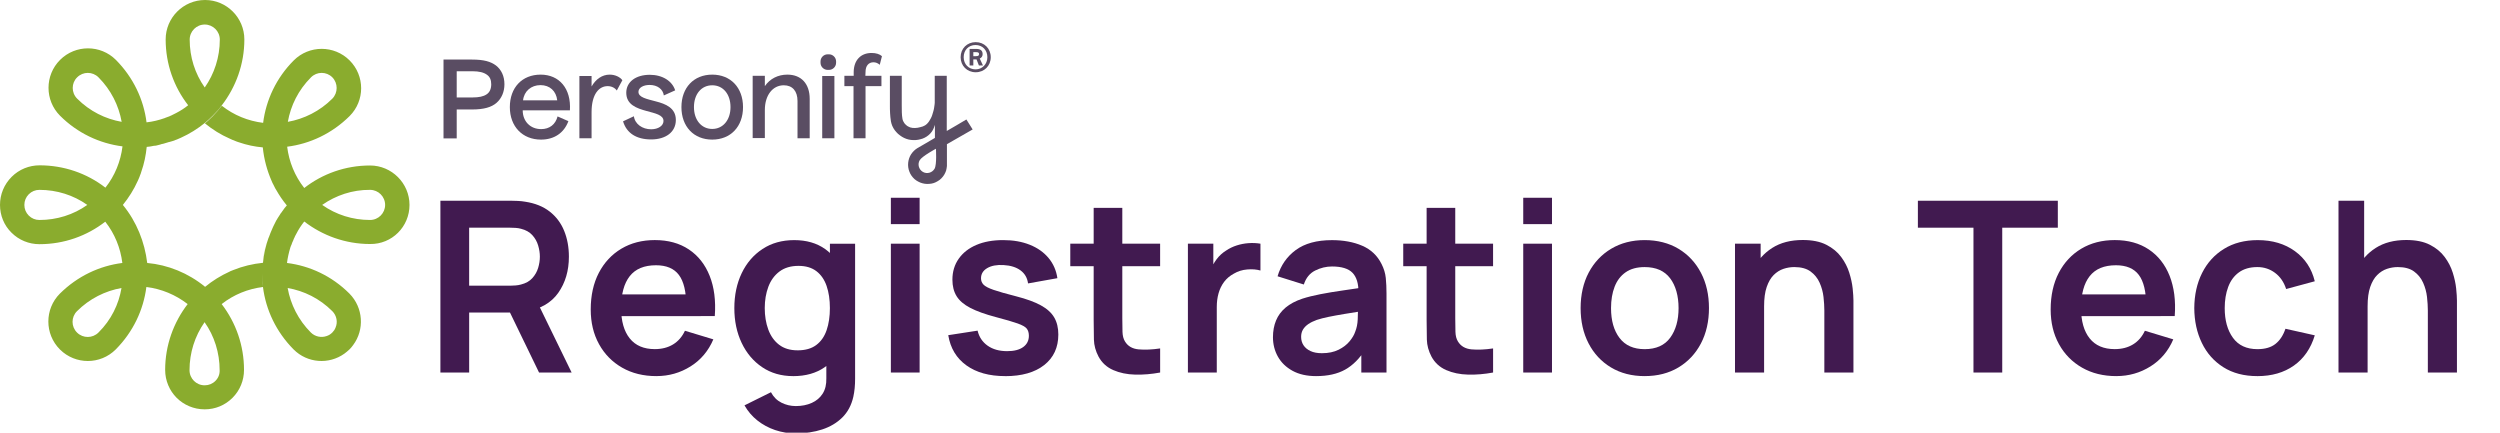 <?xml version="1.0" encoding="UTF-8"?> <svg xmlns="http://www.w3.org/2000/svg" id="Layer_2" data-name="Layer 2" viewBox="0 0 1477.41 255.68"><defs><style> .cls-1 { isolation: isolate; } .cls-2 { fill: #5a4d63; } .cls-2, .cls-3, .cls-4 { stroke-width: 0px; } .cls-3 { fill: #411a50; } .cls-4 { fill: #8aac2e; } </style></defs><g id="Layer_1-2" data-name="Layer 1-2"><g class="cls-1"><g><path class="cls-3" d="m260.26,220.15v-101.52h41.95c.99,0,2.26.04,3.81.11,1.55.07,2.98.22,4.3.46,5.88.89,10.73,2.84,14.56,5.85,3.83,3.01,6.67,6.8,8.53,11.39,1.86,4.58,2.79,9.67,2.79,15.26,0,8.27-2.09,15.38-6.27,21.33-4.18,5.95-10.6,9.62-19.25,11.03l-7.26.63h-26.16v35.46h-16.99Zm16.99-51.32h24.25c.94,0,2-.05,3.17-.14,1.17-.09,2.26-.28,3.24-.56,2.82-.71,5.04-1.95,6.66-3.74,1.62-1.79,2.77-3.81,3.45-6.06.68-2.26,1.02-4.46,1.02-6.63s-.34-4.38-1.02-6.66c-.68-2.28-1.83-4.31-3.45-6.1-1.62-1.79-3.84-3.03-6.66-3.74-.99-.28-2.07-.46-3.24-.53-1.18-.07-2.23-.11-3.17-.11h-24.25v34.26Zm41.31,51.32l-20.02-41.31,17.27-3.81,22,45.12h-19.25Z"></path><path class="cls-3" d="m387.94,222.27c-7.71,0-14.48-1.67-20.3-5.01-5.83-3.34-10.38-7.97-13.64-13.89-3.27-5.92-4.9-12.74-4.9-20.45,0-8.32,1.6-15.54,4.79-21.68,3.2-6.13,7.64-10.89,13.33-14.28,5.69-3.38,12.27-5.08,19.74-5.08,7.9,0,14.6,1.84,20.13,5.53,5.52,3.69,9.62,8.89,12.3,15.62,2.68,6.72,3.69,14.64,3.03,23.76h-16.85v-6.2c-.05-8.27-1.5-14.31-4.37-18.12-2.87-3.81-7.38-5.71-13.54-5.71-6.96,0-12.13,2.15-15.51,6.45-3.38,4.3-5.08,10.59-5.08,18.86,0,7.71,1.69,13.68,5.08,17.91,3.38,4.23,8.32,6.34,14.8,6.34,4.18,0,7.79-.93,10.82-2.78s5.37-4.55,7.01-8.07l16.78,5.08c-2.92,6.86-7.42,12.2-13.5,16-6.09,3.81-12.8,5.71-20.13,5.71Zm-26.23-35.46v-12.83h52.38v12.83h-52.38Z"></path><path class="cls-3" d="m468.73,222.27c-7,0-13.11-1.76-18.33-5.29-5.22-3.52-9.26-8.32-12.13-14.38-2.87-6.06-4.3-12.9-4.3-20.52s1.45-14.58,4.34-20.62c2.89-6.04,6.99-10.81,12.3-14.31,5.31-3.5,11.56-5.25,18.75-5.25s13.31,1.75,18.22,5.25c4.91,3.5,8.64,8.28,11.17,14.35s3.81,12.93,3.81,20.59-1.27,14.39-3.81,20.48c-2.54,6.09-6.32,10.89-11.35,14.42-5.03,3.53-11.26,5.29-18.68,5.29Zm1.48,33.84c-4.23,0-8.28-.66-12.16-1.97-3.88-1.32-7.37-3.21-10.47-5.67-3.1-2.47-5.64-5.44-7.61-8.92l15.65-7.76c1.46,2.77,3.51,4.83,6.17,6.17,2.66,1.34,5.49,2.01,8.5,2.01,3.53,0,6.67-.62,9.45-1.87,2.77-1.25,4.92-3.08,6.45-5.5,1.53-2.42,2.24-5.44,2.15-9.06v-21.64h2.12v-57.88h14.88v79.81c0,1.93-.08,3.77-.25,5.53-.17,1.76-.44,3.49-.81,5.18-1.13,4.93-3.29,8.99-6.49,12.16-3.2,3.17-7.16,5.53-11.88,7.08-4.72,1.55-9.95,2.33-15.69,2.33Zm1.13-49.07c4.56,0,8.24-1.04,11.03-3.14,2.8-2.09,4.84-5.02,6.13-8.78,1.29-3.76,1.94-8.11,1.94-13.04s-.65-9.34-1.94-13.08c-1.29-3.74-3.3-6.65-6.03-8.74-2.73-2.09-6.25-3.14-10.57-3.14-4.56,0-8.32,1.12-11.28,3.35-2.96,2.23-5.15,5.24-6.56,9.02s-2.12,7.98-2.12,12.58.69,8.87,2.08,12.66c1.39,3.78,3.51,6.78,6.38,8.99,2.87,2.21,6.51,3.31,10.93,3.31Z"></path><path class="cls-3" d="m526.47,132.45v-15.58h16.99v15.58h-16.99Zm0,87.7v-76.14h16.99v76.14h-16.99Z"></path><path class="cls-3" d="m594.01,222.27c-9.4,0-17.04-2.12-22.91-6.35-5.88-4.23-9.45-10.17-10.72-17.84l17.34-2.68c.89,3.76,2.87,6.72,5.92,8.88,3.05,2.16,6.91,3.24,11.56,3.24,4.09,0,7.25-.81,9.48-2.43,2.23-1.62,3.35-3.84,3.35-6.66,0-1.74-.41-3.14-1.23-4.2-.82-1.06-2.62-2.08-5.39-3.07-2.77-.99-7.03-2.23-12.76-3.74-6.39-1.69-11.47-3.51-15.23-5.46-3.76-1.95-6.46-4.27-8.11-6.94-1.65-2.68-2.47-5.92-2.47-9.73,0-4.75,1.25-8.88,3.74-12.41,2.49-3.53,5.97-6.24,10.43-8.14,4.46-1.9,9.73-2.85,15.79-2.85s11.17.92,15.76,2.75c4.58,1.83,8.28,4.44,11.1,7.83,2.82,3.38,4.56,7.36,5.22,11.92l-17.34,3.1c-.42-3.24-1.89-5.8-4.41-7.68-2.51-1.88-5.86-2.94-10.05-3.17-4-.24-7.21.36-9.66,1.8-2.44,1.43-3.67,3.44-3.67,6.03,0,1.46.49,2.7,1.48,3.74.99,1.03,2.97,2.07,5.96,3.1,2.98,1.03,7.44,2.3,13.36,3.81,6.06,1.55,10.92,3.33,14.56,5.32s6.28,4.38,7.9,7.16c1.62,2.77,2.43,6.13,2.43,10.08,0,7.66-2.79,13.68-8.35,18.05s-13.27,6.56-23.09,6.56Z"></path><path class="cls-3" d="m632.5,157.33v-13.33h53.09v13.33h-53.09Zm53.09,62.82c-5.03.94-9.95,1.35-14.77,1.23-4.82-.12-9.13-1.01-12.94-2.68s-6.7-4.31-8.67-7.93c-1.74-3.29-2.66-6.65-2.75-10.08-.09-3.43-.14-7.31-.14-11.63v-66.2h16.92v65.21c0,3.06.04,5.74.11,8.04.07,2.3.55,4.18,1.45,5.64,1.69,2.82,4.39,4.39,8.11,4.72,3.71.33,7.94.14,12.69-.56v14.24Z"></path><path class="cls-3" d="m702.01,220.15v-76.14h15.02v18.54l-1.83-2.4c.94-2.54,2.2-4.85,3.77-6.94,1.57-2.09,3.47-3.82,5.68-5.18,1.88-1.27,3.96-2.27,6.24-3,2.28-.73,4.62-1.17,7.01-1.34,2.4-.17,4.72-.06,6.98.32v15.86c-2.26-.66-4.85-.87-7.79-.63-2.94.24-5.58,1.06-7.93,2.47-2.35,1.27-4.27,2.89-5.75,4.86-1.48,1.97-2.57,4.22-3.28,6.73-.71,2.51-1.06,5.23-1.06,8.14v38.71h-17.06Z"></path><path class="cls-3" d="m777.8,222.27c-5.5,0-10.15-1.05-13.96-3.14-3.81-2.09-6.69-4.88-8.64-8.35-1.95-3.48-2.93-7.31-2.93-11.49,0-3.67.61-6.97,1.83-9.91,1.22-2.94,3.1-5.47,5.64-7.61,2.54-2.14,5.83-3.89,9.87-5.25,3.05-.99,6.64-1.88,10.75-2.68,4.11-.8,8.58-1.54,13.39-2.22,4.82-.68,9.86-1.42,15.12-2.22l-6.06,3.45c.05-5.26-1.13-9.14-3.53-11.63-2.4-2.49-6.44-3.74-12.13-3.74-3.43,0-6.74.8-9.94,2.4s-5.43,4.35-6.7,8.25l-15.51-4.86c1.88-6.44,5.46-11.61,10.75-15.51,5.29-3.9,12.42-5.85,21.4-5.85,6.77,0,12.73,1.1,17.87,3.31s8.96,5.83,11.46,10.86c1.36,2.68,2.19,5.42,2.47,8.21.28,2.8.42,5.84.42,9.13v46.74h-14.88v-16.5l2.47,2.68c-3.43,5.5-7.44,9.53-12.02,12.09-4.58,2.56-10.31,3.84-17.17,3.84Zm3.38-13.54c3.85,0,7.14-.68,9.87-2.04,2.73-1.36,4.9-3.03,6.52-5.01,1.62-1.97,2.71-3.83,3.28-5.57.89-2.16,1.4-4.64,1.52-7.44.12-2.8.18-5.06.18-6.8l5.22,1.55c-5.12.8-9.52,1.5-13.18,2.11-3.67.61-6.82,1.19-9.45,1.73-2.63.54-4.96,1.14-6.98,1.8-1.97.71-3.64,1.53-5.01,2.47-1.36.94-2.41,2.02-3.14,3.24-.73,1.22-1.09,2.66-1.09,4.3,0,1.88.47,3.54,1.41,4.97.94,1.43,2.31,2.57,4.12,3.42,1.81.85,4.05,1.27,6.73,1.27Z"></path><path class="cls-3" d="m829.26,157.33v-13.33h53.09v13.33h-53.09Zm53.09,62.82c-5.03.94-9.95,1.35-14.77,1.23-4.82-.12-9.13-1.01-12.94-2.68s-6.7-4.31-8.67-7.93c-1.74-3.29-2.66-6.65-2.75-10.08-.09-3.43-.14-7.31-.14-11.63v-66.2h16.92v65.21c0,3.06.04,5.74.11,8.04.07,2.3.55,4.18,1.45,5.64,1.69,2.82,4.39,4.39,8.11,4.72,3.71.33,7.94.14,12.69-.56v14.24Z"></path><path class="cls-3" d="m900.18,132.45v-15.58h16.99v15.58h-16.99Zm0,87.7v-76.14h16.99v76.14h-16.99Z"></path><path class="cls-3" d="m971.95,222.27c-7.61,0-14.26-1.72-19.95-5.15-5.69-3.43-10.09-8.17-13.22-14.21-3.13-6.04-4.69-12.98-4.69-20.83s1.6-14.99,4.79-21.01c3.2-6.02,7.64-10.72,13.33-14.1,5.69-3.38,12.27-5.08,19.74-5.08s14.33,1.72,20.02,5.15c5.69,3.43,10.1,8.17,13.25,14.21,3.15,6.04,4.72,12.98,4.72,20.83s-1.59,14.86-4.76,20.9c-3.17,6.04-7.6,10.76-13.29,14.17-5.69,3.41-12.34,5.11-19.95,5.11Zm0-15.93c6.77,0,11.8-2.26,15.09-6.77,3.29-4.51,4.93-10.34,4.93-17.48s-1.67-13.26-5.01-17.66c-3.34-4.39-8.34-6.59-15.02-6.59-4.56,0-8.31,1.02-11.24,3.07-2.94,2.04-5.11,4.89-6.52,8.53s-2.12,7.86-2.12,12.65c0,7.38,1.68,13.27,5.04,17.66,3.36,4.4,8.31,6.59,14.84,6.59Z"></path><path class="cls-3" d="m1025.32,220.15v-76.14h15.16v23.62h2.04v52.52h-17.2Zm52.8,0v-36.66c0-2.4-.17-5.05-.49-7.97-.33-2.91-1.09-5.72-2.29-8.42-1.2-2.7-2.99-4.92-5.36-6.66-2.37-1.74-5.58-2.61-9.62-2.61-2.16,0-4.3.35-6.42,1.06-2.11.71-4.03,1.92-5.75,3.63-1.72,1.72-3.09,4.07-4.12,7.05-1.04,2.99-1.55,6.8-1.55,11.46l-10.08-4.3c0-6.49,1.26-12.36,3.77-17.62,2.51-5.26,6.21-9.46,11.1-12.58,4.89-3.12,10.9-4.69,18.05-4.69,5.64,0,10.29.94,13.96,2.82,3.67,1.88,6.58,4.28,8.74,7.19s3.76,6.02,4.79,9.31c1.03,3.29,1.7,6.4,2.01,9.34.3,2.94.46,5.32.46,7.16v42.51h-17.2Z"></path><path class="cls-3" d="m1166.25,220.15v-85.59h-32.85v-15.93h82.7v15.93h-32.85v85.59h-16.99Z"></path><path class="cls-3" d="m1250.71,222.27c-7.71,0-14.48-1.67-20.3-5.01-5.83-3.34-10.38-7.97-13.64-13.89-3.27-5.92-4.9-12.74-4.9-20.45,0-8.32,1.6-15.54,4.79-21.68,3.2-6.13,7.64-10.89,13.33-14.28,5.69-3.38,12.27-5.08,19.74-5.08,7.9,0,14.6,1.84,20.13,5.53,5.52,3.69,9.62,8.89,12.3,15.62,2.68,6.72,3.69,14.64,3.03,23.76h-16.85v-6.2c-.05-8.27-1.5-14.31-4.37-18.12-2.87-3.81-7.38-5.71-13.54-5.71-6.96,0-12.13,2.15-15.51,6.45-3.38,4.3-5.08,10.59-5.08,18.86,0,7.71,1.69,13.68,5.08,17.91,3.38,4.23,8.32,6.34,14.8,6.34,4.18,0,7.79-.93,10.82-2.78s5.37-4.55,7.01-8.07l16.78,5.08c-2.92,6.86-7.42,12.2-13.5,16-6.09,3.81-12.8,5.71-20.13,5.71Zm-26.23-35.46v-12.83h52.38v12.83h-52.38Z"></path><path class="cls-3" d="m1334.03,222.27c-7.85,0-14.55-1.75-20.09-5.25s-9.79-8.28-12.72-14.35c-2.94-6.06-4.43-12.92-4.48-20.59.05-7.8,1.59-14.72,4.62-20.76s7.34-10.79,12.94-14.24c5.59-3.46,12.24-5.18,19.95-5.18,8.65,0,15.97,2.17,21.96,6.52,5.99,4.35,9.91,10.28,11.74,17.8l-16.92,4.58c-1.32-4.09-3.5-7.27-6.56-9.55-3.06-2.28-6.53-3.42-10.43-3.42-4.42,0-8.06,1.05-10.93,3.14-2.87,2.09-4.98,4.97-6.34,8.64-1.36,3.67-2.04,7.83-2.04,12.48,0,7.24,1.62,13.09,4.87,17.55,3.24,4.47,8.06,6.7,14.45,6.7,4.51,0,8.07-1.03,10.68-3.1s4.57-5.05,5.89-8.95l17.34,3.88c-2.35,7.75-6.46,13.71-12.34,17.87-5.88,4.16-13.07,6.24-21.57,6.24Z"></path><path class="cls-3" d="m1381.97,220.15v-101.52h15.16v53.44h2.04v48.08h-17.2Zm52.8,0v-36.66c0-2.4-.17-5.05-.49-7.97-.33-2.91-1.09-5.72-2.29-8.42-1.2-2.7-2.99-4.92-5.36-6.66-2.37-1.74-5.58-2.61-9.62-2.61-2.16,0-4.3.35-6.42,1.06-2.11.71-4.03,1.92-5.75,3.63-1.72,1.72-3.09,4.07-4.12,7.05-1.04,2.99-1.55,6.8-1.55,11.46l-10.08-4.3c0-6.49,1.26-12.36,3.77-17.62,2.51-5.26,6.21-9.46,11.1-12.58,4.89-3.12,10.9-4.69,18.05-4.69,5.64,0,10.29.94,13.96,2.82,3.67,1.88,6.58,4.28,8.74,7.19s3.76,6.02,4.79,9.31c1.03,3.29,1.7,6.4,2.01,9.34.3,2.94.46,5.32.46,7.16v42.51h-17.2Z"></path></g></g><path class="cls-4" d="m242,121.1c0-12.8-10.5-23.3-23.3-23.3-14.6,0-28.1,4.9-38.9,13.3q-4.8,3.67,0,0c-5.6-7.1-9-15.5-10.1-24.4h0c13.5-1.7,26.5-7.8,36.9-18.1,9.1-9.1,9.1-23.8,0-32.9h0c-9.1-9.1-23.9-9.1-33,0-10.3,10.3-16.4,23.4-18.1,36.9h0c-8.9-1.1-17.3-4.5-24.4-10.1-1.7,2.2-3.5,4.2-5.4,6.2h0c-1.5,1.5-3,2.9-4.6,4.2,4.4,3.6,9.3,6.7,14.6,9,.3.2.7.3,1.1.5.3.2.7.3,1,.4.2.1.4.1.5.2.2.1.5.2.7.3.3.1.6.2,1,.4.4.1.8.3,1.2.4,4.6,1.6,9.4,2.6,14.1,3h0c.7,7,2.5,13.6,5.2,19.8.3.8.7,1.6,1.1,2.3.1.3.3.5.4.8.1.2.3.5.4.8.2.5.5.9.8,1.4h0c1.8,3.2,3.9,6.3,6.3,9.2h0c1.3,1.6,2.7,3.2,4.2,4.6h0c-1.5-1.5-2.9-3-4.2-4.6-.2.2-.4.5-.6.7-.2.2-.3.4-.5.6s-.4.4-.5.7c-.2.2-.4.4-.5.7-.1.2-.2.3-.4.5-.2.3-.5.7-.7,1-.1.2-.2.3-.4.5l-.1.1-.4.7c-.4.7-.9,1.3-1.3,2-.1.2-.3.5-.4.7-.2.3-.3.5-.5.8s-.3.5-.4.8c-.1.3-.3.5-.4.8-.1.3-.3.5-.4.8-.1.3-.3.6-.4.8-.2.4-.3.7-.5,1.1-.3.7-.6,1.4-.9,2.1-.1.2-.2.5-.3.7s-.1.3-.2.5c0,.1-.1.2-.1.3-.3.7-.5,1.4-.8,2.1,0,.07-.03.1-.1.1-1.7,4.7-2.8,9.7-3.3,14.8h0c-.1.5-.1,1-.1,1.5,0-.6.1-1.1.1-1.5-6,.6-11.9,2-17.6,4.3-.3.1-.7.3-1,.4-.4.1-.7.3-1.1.5-5.3,2.4-10.1,5.4-14.5,9h0c-1.6,1.3-3.2,2.7-4.6,4.2h0c1.5-1.5,3-2.9,4.6-4.2-10-8.2-22-13-34.2-14.1h0c-2.1-.2-4.1-.3-6.2-.3h0c2.1,0,4.2.1,6.2.3-1.5-12.3-6.2-24.3-14.4-34.3h0c3.5-4.3,6.5-9.1,8.8-14.2.1-.3.3-.6.4-.9.2-.4.4-.9.6-1.4.1-.4.3-.7.4-1.1.1-.3.3-.7.4-1s.2-.6.3-1c1.7-4.8,2.7-9.7,3.2-14.7h0c.2-2.1.3-4.1.3-6.2h0c0,2.1-.1,4.2-.3,6.2.6-.1,1.3-.1,1.9-.2.4-.1.7-.1,1.1-.2.3-.1.7-.1,1-.2.3,0,.5-.1.8-.1h.3c.2,0,.4-.1.6-.1.2-.1.5-.1.8-.2s.6-.1.8-.2c.1,0,.2,0,.3-.1.3-.1.5-.1.8-.2.07,0,.13-.03.2-.1.3-.1.7-.2,1-.2.3-.1.7-.2,1-.3.3-.1.7-.2,1-.3.3-.1.7-.2,1-.3.3-.1.5-.2.8-.2.2-.1.5-.2.7-.2s.5-.2.7-.2c.3-.1.7-.2,1-.3.3-.1.7-.2,1-.4.4-.1.7-.3,1.1-.4.5-.2,1-.4,1.6-.7.2-.1.5-.2.7-.3,5.1-2.3,9.9-5.3,14.2-8.8h0c1.6-1.3,3.1-2.7,4.6-4.2,1.9-1.9,3.8-4,5.4-6.2h0c8.3-10.8,13.3-24.3,13.3-38.9C144.4,10.5,134,0,121.2,0h0C108.3,0,97.9,10.5,97.9,23.3c0,14.6,4.9,28.1,13.3,38.9h0c-2.2,1.8-4.6,3.3-7.1,4.6-.3.2-.7.3-1,.5-.2.1-.5.2-.8.4-.2.1-.4.2-.6.3-.1.1-.2.1-.4.2-.2.1-.4.2-.7.3-.2.1-.3.1-.4.2-.3.1-.5.2-.8.3-.1,0-.2.1-.3.1-.3.1-.5.2-.8.3-.1,0-.2.1-.3.1-.2.1-.5.2-.7.3-3.4,1.2-7,2.1-10.7,2.5h0c-1.7-13.5-7.8-26.5-18.1-36.9-9.1-9.1-23.9-9.1-33,0-9.1,9.1-9.1,23.9,0,33,10.3,10.3,23.4,16.4,36.9,18.1h0c-1.1,8.9-4.5,17.3-10.1,24.4h0c-11.1-8.6-24.7-13.2-38.9-13.2-6.2,0-12.1,2.4-16.5,6.8C2.4,109,0,114.9,0,121.1H0C0,127.3,2.4,133.2,6.8,137.5c4.4,4.4,10.3,6.8,16.5,6.8,14.6,0,28.1-4.9,38.9-13.3h0c5.6,7.1,9,15.5,10.1,24.4h0c-13.5,1.7-26.5,7.8-36.9,18.1-9.1,9.1-9.1,23.9,0,33l.1.1c9.1,9,23.8,9,32.9-.1,10.3-10.4,16.4-23.4,18.1-36.9h0c8.9,1.1,17.3,4.6,24.4,10.1h0c-8.3,10.8-13.3,24.3-13.3,38.9,0,6.4,2.6,12.3,6.8,16.5,4.2,4.2,10.1,6.8,16.5,6.8h.1c6.2,0,12-2.4,16.4-6.8s6.8-10.3,6.8-16.5c0-14.3-4.7-27.8-13.2-38.9h0c7.1-5.6,15.5-9,24.4-10.1-.4-2.7-.5-5.5-.5-8.2v-.1.1c0,2.8.2,5.5.5,8.2h0c1.7,13.5,7.8,26.5,18.1,36.9,8.2,8.2,20.9,9,30,2.5,1-.7,2-1.6,3-2.5.8-.8,1.6-1.7,2.2-2.6,6.8-9.1,6-22.1-2.2-30.4-10.4-10.4-23.4-16.4-36.9-18.1h0c.4-3.2,1.1-6.2,2-9.2.1-.4.2-.7.4-1.1,0,0,0-.1.1-.1.1-.3.2-.5.3-.8s.2-.6.3-.9c0,0,0-.1.1-.1.1-.3.2-.6.4-.9,0-.1.1-.2.1-.3.1-.3.3-.7.4-1,.1-.3.3-.7.5-1v-.1c.1-.2.2-.4.3-.6.2-.4.4-.7.6-1.1,1.3-2.6,2.9-5,4.7-7.3h0c10.8,8.3,24.3,13.3,38.9,13.3,12.9.2,23.3-10.2,23.3-23.1,0,.1,0,0,0,0h0Zm-58.2-75.4c3.5-3.5,9.1-3.5,12.6,0h0c3.4,3.5,3.4,9.1,0,12.6-7.4,7.4-16.7,12-26.3,13.7,1.7-9.6,6.2-18.8,13.7-26.3Zm-62.8-31.2h0c4.9,0,8.9,4,8.9,8.9,0,10.5-3.3,20.3-8.9,28.3-5.8-8.2-8.9-18-8.9-28.3,0-4.9,4-8.9,8.9-8.9ZM45.6,58.3c-3.5-3.5-3.5-9.2,0-12.6,3.5-3.5,9.1-3.5,12.6,0,7.4,7.4,12,16.7,13.7,26.3-9.6-1.7-18.8-6.2-26.3-13.7Zm-22.3,71.7c-2.4,0-4.6-.9-6.3-2.6-1.7-1.7-2.6-3.9-2.6-6.3h0c0-2.4.9-4.6,2.6-6.3s3.9-2.6,6.3-2.6c10.3,0,20.1,3.1,28.3,8.9-8.2,5.8-18,8.9-28.3,8.9h0Zm34.9,66.5c-3.5,3.5-9.1,3.5-12.6.1l-.1-.1c-3.5-3.5-3.5-9.1,0-12.6,7.4-7.4,16.7-12,26.3-13.7-1.6,9.6-6.1,18.9-13.6,26.3Zm69.1,28.6c-1.7,1.7-3.9,2.6-6.3,2.6h-.1c-4.9,0-8.9-4-8.9-8.9,0-10.3,3.1-20.1,8.9-28.4,5.8,8.2,8.9,18.1,8.9,28.4.1,2.4-.8,4.6-2.5,6.3h0Zm28-70.4c.4-4.2,1.3-8.3,2.6-12.4-1.3,4.1-2.1,8.2-2.6,12.4Zm41.1,29.2c2.6,2.6,3.3,6.5,1.9,9.7-.4,1.1-1.1,2.1-1.9,2.9-1,1-2.1,1.7-3.4,2.1-3.1,1.1-6.8.4-9.3-2.1-7.4-7.4-12-16.7-13.7-26.3,9.7,1.7,18.9,6.2,26.4,13.7h0Zm-36.5-96.8c-1.5,0-2.9-.1-4.4-.2,1.5.1,2.9.2,4.4.2Zm67.7,34c0,4.9-4,8.9-8.9,8.9-10.3,0-20.1-3.1-28.3-8.9,8-5.6,17.8-9,28.3-8.9,4.9,0,8.9,4,8.9,8.9h0Z"></path><g><g><g><g><path class="cls-2" d="m298.1,49.8c0,4.5-1.7,8.4-4.7,11-3,2.6-7.5,3.9-14.5,3.9h-9v17.1h-7.8v-46.6h16.8c7.1,0,11.1,1.2,14.2,3.5,3.2,2.5,5,6.3,5,11.1h0Zm-7.8,0c0-2.6-.8-4.4-2.5-5.6-1.9-1.4-4.6-2.1-8.7-2.1h-9.2v15.5h9.2c4,0,6.6-.6,8.4-1.8,1.9-1.2,2.8-3.3,2.8-6h0Z"></path><path class="cls-2" d="m336.8,65.2h-27.9c0,6.5,4.5,11.1,10.9,11.1,5,0,8.5-2.8,9.7-7.5l6.4,2.8c-2.6,7-8.4,10.9-16.2,10.9-10.9,0-18.4-7.7-18.4-19.2s7.2-19.2,18.2-19.2,18.1,8.2,17.3,21.1h0Zm-7.5-5.9c-.6-5.5-4.4-9-9.9-9s-9.7,3.6-10.3,9h20.2,0Z"></path><path class="cls-2" d="m367.8,47.4l-3.3,6.1c-1-1.5-3-2.6-5.4-2.6-5.1,0-9.5,4.7-9.5,15.4v15.4h-7.2v-36.8h7.2v6.2c2.5-4.3,6.2-7,10.7-7,3.2,0,6.1,1.4,7.5,3.3h0Z"></path><path class="cls-2" d="m368.2,71.7l6.4-3c.6,4.6,5,7.7,10.2,7.7,4.2,0,7.3-2.1,7.3-4.9,0-3.6-4.9-4.5-10-5.9-5.8-1.6-12-3.7-12-10.8,0-6.4,5.6-10.6,13.9-10.6,7.5,0,13.3,3.7,15,9.2l-6.7,3c-.5-3.7-3.8-6.2-8.4-6.2-3.7,0-6.6,1.6-6.6,4.1,0,3.3,5,4.2,10.2,5.6,5.9,1.5,11.9,3.9,11.9,11s-5.9,11.5-14.6,11.5-14.5-3.7-16.6-10.7h0Z"></path><path class="cls-2" d="m402.7,63.3c0-11.5,7.3-19.2,18.2-19.2s18.2,7.7,18.2,19.2-7.3,19.2-18.2,19.2-18.2-7.7-18.2-19.2Zm29,0c0-7.7-4.4-12.9-10.8-12.9s-10.8,5.2-10.8,12.9,4.5,12.9,10.8,12.9,10.8-5.2,10.8-12.9Z"></path><path class="cls-2" d="m478.5,58.4v23.3h-7.2v-22c0-5.9-3-9.3-8.1-9.3-6.6,0-11.2,5.9-11.2,14.6v16.6h-7.2v-36.8h7.2v6.1c3-4.4,7.8-6.8,13.3-6.8,8.3,0,13.2,5.5,13.2,14.3h0Z"></path><path class="cls-2" d="m485.9,81.7v-36.8h7.2v36.8h-7.2Zm4-40.4h-.8c-2.3,0-4.2-1.9-4.2-4.2v-.8c0-2.3,1.9-4.2,4.2-4.2h.8c2.3,0,4.2,1.9,4.2,4.2v.8c0,2.3-1.9,4.2-4.2,4.2Z"></path></g><path class="cls-2" d="m571.1,70.6c-3.9,2.3-7.7,4.6-11.6,6.8v-32.6h-7.1v16c0,.3-.1.7-.1,1-.1.7-.2,1.4-.3,2.1s-.3,1.4-.5,2.1-.4,1.4-.6,2c-.2.7-.5,1.3-.8,1.9-.6,1.2-1.3,2.3-2.2,3.2-1.7,1.7-3.4,1.9-5.6,2.4-2.1.3-4.1.2-5.7-.8-.4-.2-.8-.5-1.2-.9-.4-.3-.8-.8-1-1.1-.3-.4-.5-.8-.7-1.2-.2-.4-.3-.9-.4-1.4-.4-2.2-.4-5.1-.4-8v-17.3h-7v17.5c0,1.5,0,2.9.1,4.5s.2,3.1.5,4.9c.2.9.4,1.8.8,2.7s.9,1.8,1.5,2.6c.6.8,1.2,1.4,1.9,2.1.7.6,1.5,1.2,2.3,1.7,1.6,1,3.5,1.7,5.4,1.9,1.9.2,3.7.1,5.5-.4.9-.2,1.7-.5,2.5-.9s1.6-.9,2.3-1.5c1.5-1.2,2.6-2.8,3.2-4.4.2-.6.4-1.1.6-1.7v7.7c-2.3,1.4-4.7,2.8-7,4.1l-3.3,1.9c-1.5.9-2.8,2.2-3.8,3.7-1.9,3-2.3,6.9-1,10.2.6,1.7,1.7,3.2,3,4.4.7.6,1.4,1.1,2.2,1.5s1.6.8,2.5,1c1.7.5,3.6.5,5.4.2s3.4-1.2,4.8-2.2c1.4-1.1,2.6-2.6,3.3-4.2.4-.8.7-1.7.8-2.6l.1-.7.1-.7v-12.9c5-2.9,10.1-5.8,15.2-8.7l-3.7-5.9h0Zm-18.8,29.1c-1.4,2.4-4.5,3.3-6.9,1.9s-3.3-4.5-1.9-6.9,9.6-6.8,9.6-6.8c0,0,.6,9.4-.8,11.8h0Z"></path></g><path class="cls-2" d="m511.5,42.5h0c0-3.7,1.9-5.7,4.7-5.7,1.3,0,2.6.5,3.7,1.5l1.3-5.1c-1.3-1.2-3.5-1.9-6.1-1.9-6.4,0-10.5,4.2-10.6,11.2v2.3h-5.5v6.1h5.4v30.8h7.1v-30.8h9.4v-6.1h-9.5l.1-2.3h0Z"></path></g><path class="cls-2" d="m567.7,33.8c0-5.1,3.8-8.9,8.9-8.9s8.9,3.8,8.9,8.9-3.8,8.9-8.9,8.9-8.9-3.8-8.9-8.9Zm15.8,0c0-4.2-2.9-7.2-7-7.2s-7,3-7,7.2,3,7.2,7,7.2,7-3.1,7-7.2Zm-10.5-4.9h3.7c1.6,0,2.5.3,3.1.8s.9,1.3.9,2.3c0,1.2-.6,2.1-1.7,2.6l1.9,4.1h-2.4l-1.4-3.6h-1.9v3.6h-2.2v-9.8h0Zm3.6,4.3c.9,0,1.3-.1,1.6-.3.2-.2.4-.5.4-.9s-.1-.7-.4-.9c-.3-.2-.7-.3-1.6-.3h-1.4v2.4c-.1,0,1.4,0,1.4,0Z"></path></g></g></svg> 